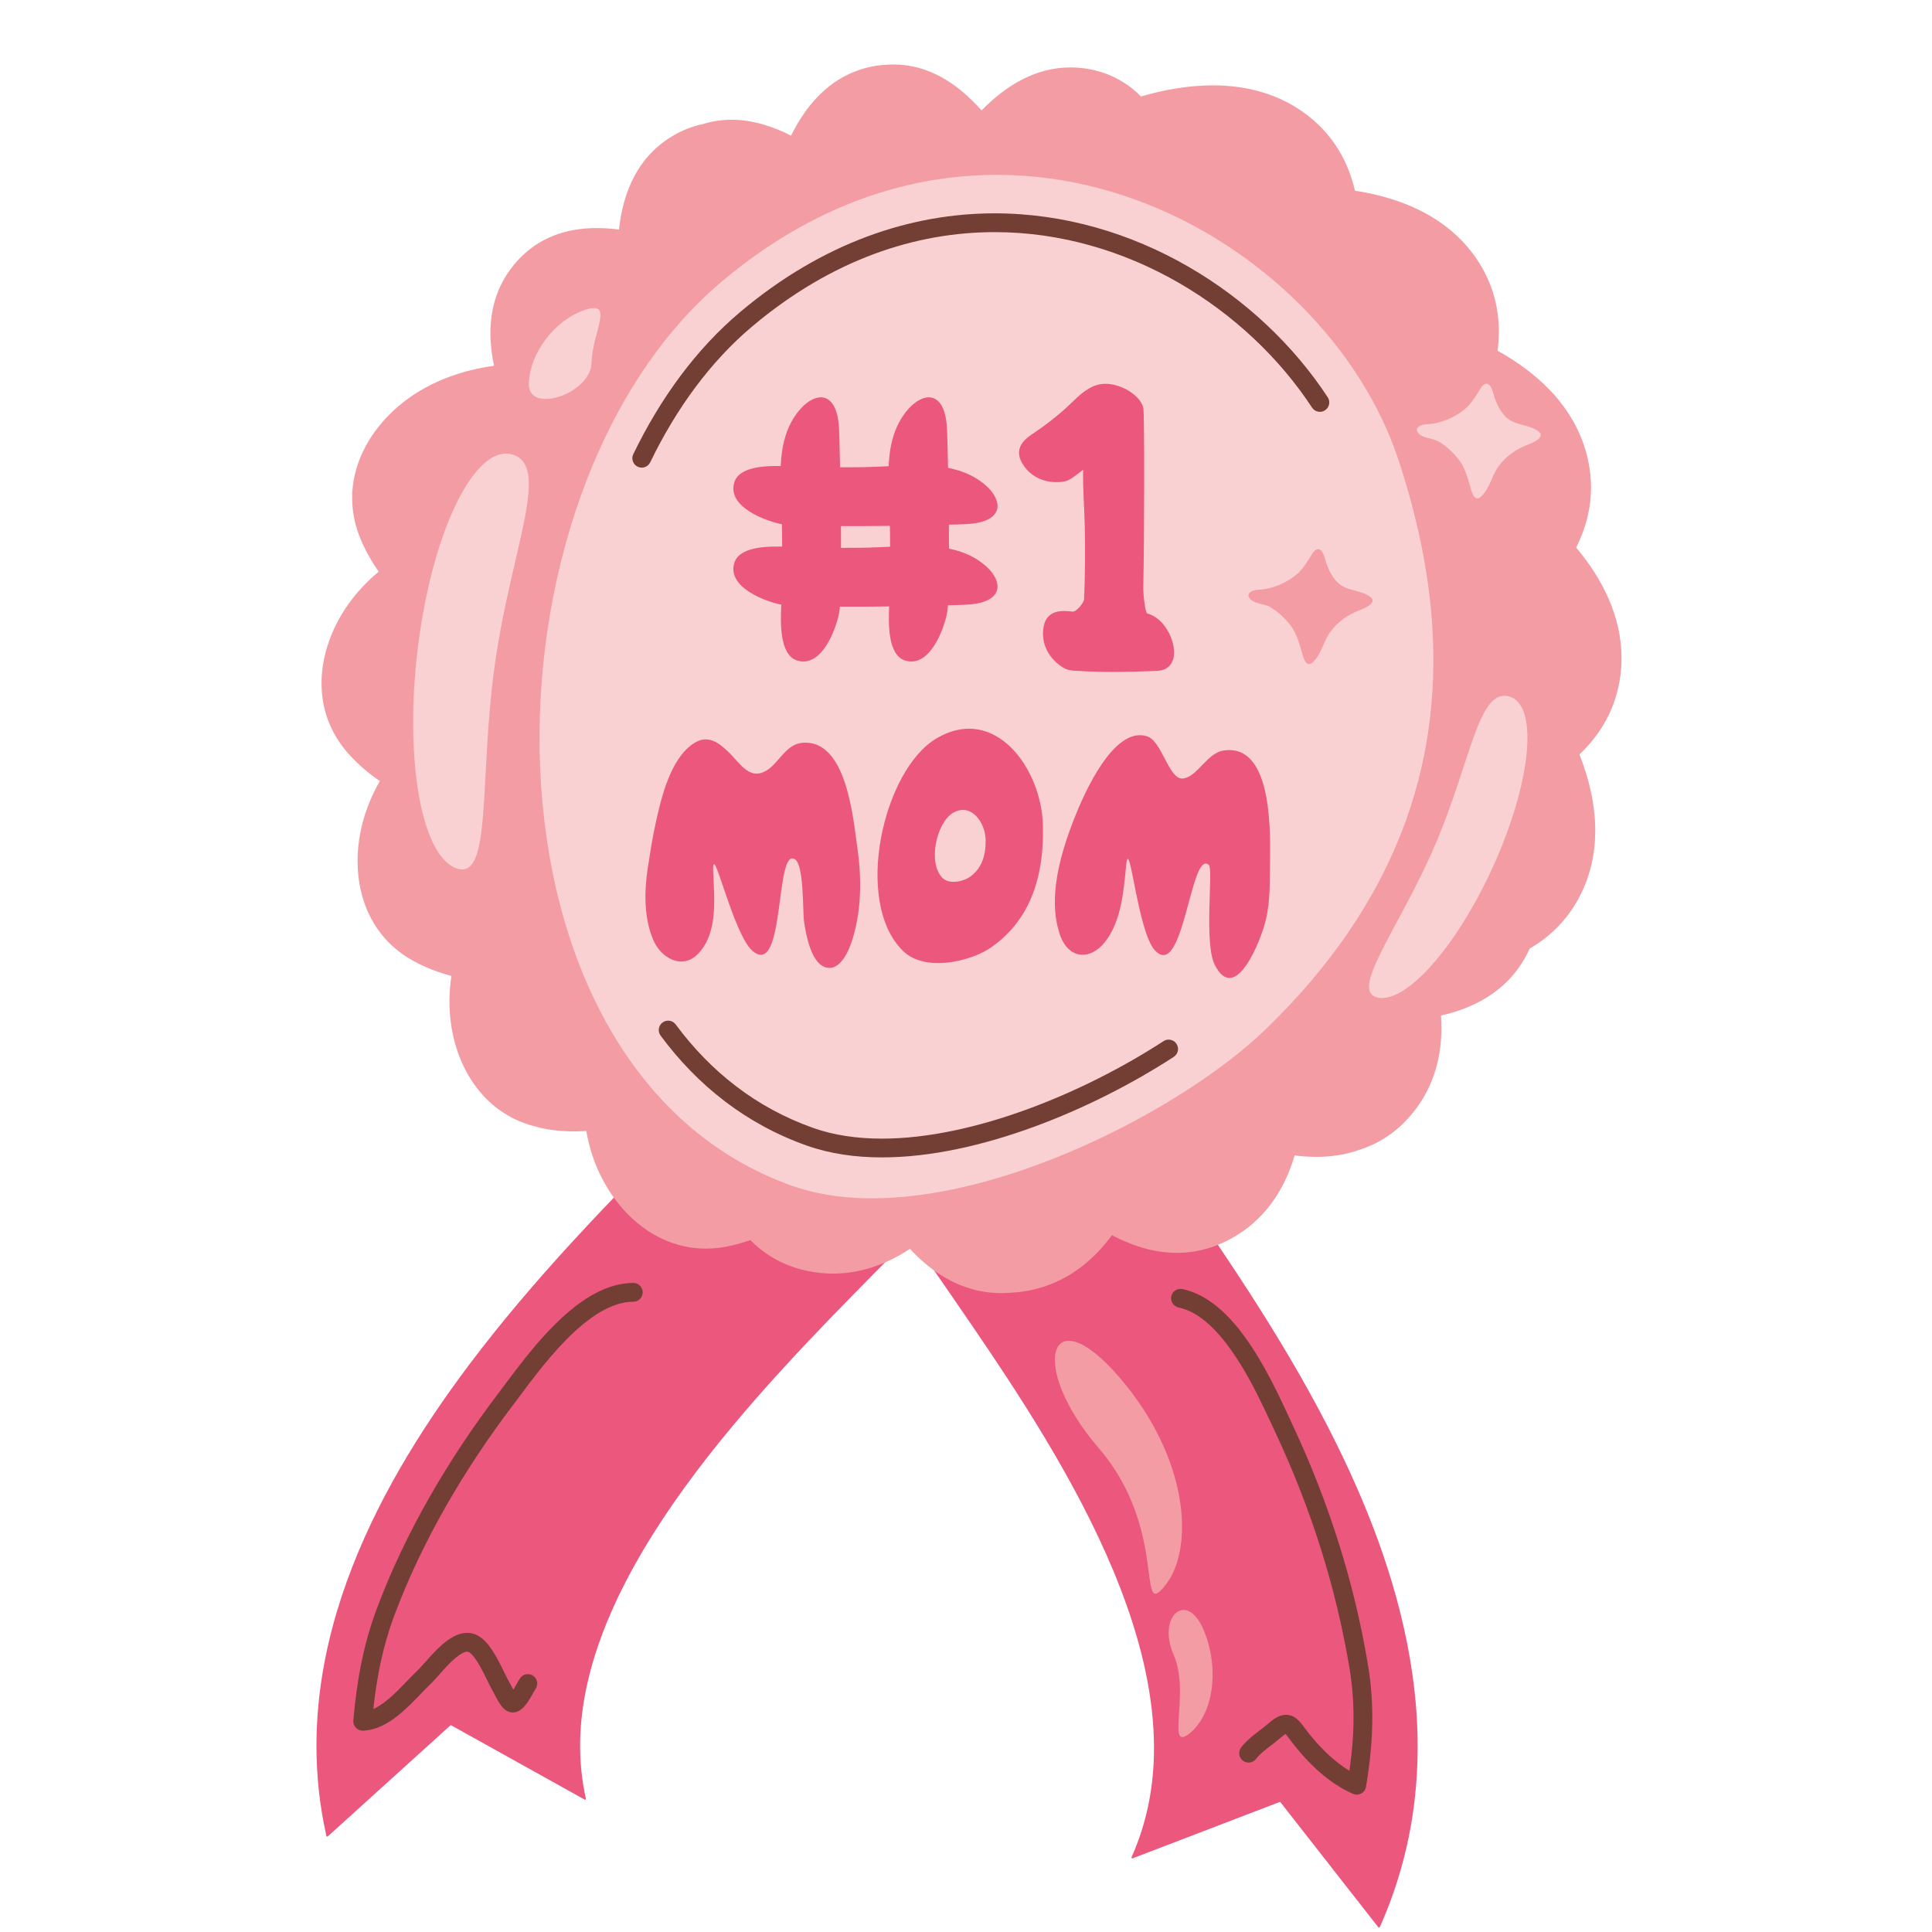 <?xml version="1.0" encoding="UTF-8"?> <svg xmlns="http://www.w3.org/2000/svg" xmlns:xlink="http://www.w3.org/1999/xlink" width="700" zoomAndPan="magnify" viewBox="0 0 525 525" height="700" preserveAspectRatio="xMidYMid meet" version="1.2"><g id="9a57c1a71a"><path style=" stroke:none;fill-rule:nonzero;fill:#eb577d;fill-opacity:1;" d="M 303.336 336.008 C 302.918 335.809 302.504 335.594 302.09 335.383 C 296.285 343.34 288.383 349.242 277.887 350.766 C 276.934 350.906 276 350.984 275.078 351.039 C 266.965 351.805 259.973 349.387 254.012 345.098 C 255.906 347.859 257.852 350.676 259.852 353.578 C 265.992 362.492 272.523 372.043 278.832 382.043 C 286.047 393.473 292.969 405.484 298.68 417.617 C 304.395 429.75 308.887 441.992 311.418 453.809 C 313.113 461.691 313.941 469.375 313.781 476.754 C 313.566 486.605 311.648 495.883 307.668 504.801 L 347.93 489.367 L 374.738 523.617 C 379.891 512.098 382.914 500.406 384.223 488.879 C 385.539 477.34 385.164 465.965 383.582 454.898 C 380.406 432.758 372.527 411.828 363.027 392.535 C 356.68 379.672 349.578 367.527 342.484 356.285 C 338.48 349.945 334.48 343.898 330.621 338.18 C 321.254 341.855 311.91 340.293 303.336 336.008 Z M 303.336 336.008 "></path><path style=" stroke:none;fill-rule:nonzero;fill:#eb577d;fill-opacity:1;" d="M 303.336 336.008 L 303.426 335.816 C 303.016 335.617 302.602 335.406 302.188 335.191 L 301.918 335.258 C 296.137 343.18 288.285 349.039 277.855 350.559 C 276.91 350.695 275.984 350.773 275.066 350.828 L 275.059 350.828 C 274.062 350.922 273.082 350.969 272.117 350.969 C 265.301 350.969 259.332 348.664 254.137 344.93 L 253.863 344.949 L 253.836 345.223 C 255.73 347.98 257.676 350.801 259.676 353.699 C 265.816 362.613 272.348 372.164 278.652 382.16 C 285.863 393.582 292.781 405.586 298.484 417.707 C 304.199 429.828 308.684 442.059 311.211 453.855 C 312.766 461.09 313.586 468.156 313.586 474.973 C 313.586 475.566 313.582 476.16 313.57 476.75 C 313.352 486.578 311.438 495.824 307.473 504.711 L 307.512 504.945 L 307.742 504.996 L 347.859 489.621 L 374.566 523.746 L 374.762 523.824 L 374.93 523.699 C 380.094 512.164 383.121 500.449 384.434 488.898 C 384.98 484.121 385.234 479.371 385.234 474.66 C 385.234 467.977 384.719 461.367 383.793 454.867 C 380.613 432.695 372.727 411.746 363.219 392.438 C 356.867 379.566 349.758 367.418 342.664 356.172 C 338.66 349.824 334.66 343.777 330.797 338.059 L 330.543 337.98 C 326.945 339.391 323.355 340.023 319.805 340.023 C 314.184 340.023 308.672 338.434 303.434 335.816 L 303.43 335.816 L 303.336 336.008 L 303.238 336.199 C 308.52 338.836 314.098 340.449 319.801 340.449 C 323.402 340.449 327.051 339.809 330.695 338.375 L 330.617 338.18 L 330.441 338.297 C 334.301 344.016 338.301 350.059 342.301 356.402 C 349.391 367.637 356.492 379.773 362.836 392.629 C 372.328 411.91 380.199 432.816 383.371 454.93 C 384.293 461.41 384.809 468 384.809 474.66 C 384.809 479.355 384.555 484.09 384.012 488.852 C 382.703 500.363 379.684 512.031 374.543 523.527 L 374.734 523.617 L 374.902 523.484 L 348.098 489.234 L 347.852 489.168 L 307.59 504.602 L 307.668 504.801 L 307.863 504.887 C 311.855 495.941 313.781 486.637 313.996 476.758 C 314.008 476.164 314.016 475.57 314.016 474.973 C 314.016 468.125 313.188 461.027 311.625 453.766 C 309.094 441.926 304.594 429.668 298.875 417.527 C 293.156 405.383 286.23 393.363 279.012 381.93 C 272.699 371.926 266.168 362.371 260.027 353.457 C 258.027 350.555 256.082 347.738 254.188 344.977 L 254.012 345.098 L 253.887 345.273 C 259.141 349.051 265.207 351.395 272.121 351.391 C 273.098 351.391 274.09 351.344 275.098 351.25 L 275.078 351.039 L 275.09 351.25 C 276.02 351.199 276.957 351.117 277.918 350.977 C 288.48 349.441 296.438 343.5 302.266 335.508 L 302.094 335.383 L 301.996 335.57 C 302.406 335.781 302.824 336 303.242 336.199 L 303.336 336.008 L 303.238 336.199 Z M 303.336 336.008 "></path><path style=" stroke:none;fill-rule:nonzero;fill:#eb577d;fill-opacity:1;" d="M 219.473 345.16 C 213.043 343.828 207.961 340.82 203.957 336.738 C 201.707 337.539 199.406 338.184 197.035 338.613 C 184.578 340.879 173.918 334.879 167.078 325.461 C 163.246 329.457 159.316 333.617 155.352 337.949 C 146.023 348.133 136.5 359.207 127.574 371.086 C 114.203 388.906 102.102 408.543 94.387 429.977 C 90.539 440.691 87.816 451.863 86.727 463.406 C 85.637 474.945 86.207 486.863 88.91 498.879 L 122.457 468.508 L 159.012 488.852 C 156.93 479.551 156.953 470.16 158.777 460.414 C 160.148 453.113 162.551 445.641 165.852 438.086 C 170.793 426.754 177.758 415.246 185.91 404.008 C 194.059 392.77 203.375 381.805 212.859 371.449 C 221.16 362.387 229.578 353.797 237.488 345.789 C 238.461 344.801 239.402 343.848 240.359 342.883 C 233.969 345.652 226.965 346.715 219.473 345.16 Z M 219.473 345.16 "></path><path style=" stroke:none;fill-rule:nonzero;fill:#eb577d;fill-opacity:1;" d="M 219.473 345.16 L 219.516 344.953 C 213.129 343.625 208.086 340.645 204.109 336.59 L 203.887 336.539 C 201.645 337.336 199.352 337.977 196.996 338.402 C 195.227 338.723 193.496 338.879 191.805 338.879 C 181.688 338.879 173.082 333.363 167.25 325.336 L 167.094 325.25 L 166.926 325.312 C 163.09 329.309 159.16 333.473 155.191 337.805 C 145.863 347.992 136.336 359.07 127.402 370.957 C 114.023 388.789 101.906 408.441 94.184 429.906 C 90.332 440.633 87.605 451.82 86.516 463.387 C 86.172 467.02 85.992 470.691 85.992 474.391 C 85.992 482.461 86.844 490.668 88.703 498.926 L 88.848 499.082 L 89.055 499.035 L 122.488 468.77 L 158.91 489.039 L 159.141 489.023 L 159.219 488.805 C 158.152 484.043 157.641 479.258 157.641 474.414 C 157.641 469.824 158.102 465.18 158.984 460.453 C 160.352 453.172 162.75 445.715 166.047 438.172 C 170.98 426.855 177.938 415.363 186.082 404.137 C 194.223 392.902 203.535 381.945 213.016 371.594 C 221.312 362.535 229.73 353.949 237.637 345.941 C 238.613 344.953 239.555 344 240.508 343.035 L 240.531 342.762 L 240.273 342.688 C 235.914 344.578 231.273 345.664 226.383 345.664 C 224.145 345.664 221.852 345.438 219.512 344.953 L 219.473 345.16 L 219.426 345.367 C 221.797 345.859 224.117 346.09 226.387 346.09 C 231.336 346.09 236.039 344.988 240.445 343.078 L 240.359 342.883 L 240.207 342.734 C 239.254 343.703 238.312 344.656 237.34 345.641 C 229.43 353.652 221.008 362.242 212.707 371.309 C 203.215 381.664 193.895 392.637 185.742 403.887 C 177.582 415.133 170.605 426.648 165.66 438 C 162.352 445.57 159.941 453.059 158.57 460.375 C 157.68 465.125 157.215 469.797 157.215 474.414 C 157.215 479.289 157.73 484.109 158.805 488.898 L 159.012 488.852 L 159.117 488.668 L 122.559 468.324 L 122.312 468.352 L 88.77 498.723 L 88.91 498.879 L 89.117 498.832 C 87.266 490.609 86.418 482.434 86.418 474.395 C 86.418 470.707 86.598 467.051 86.938 463.43 C 88.023 451.902 90.742 440.75 94.586 430.051 C 102.289 408.641 114.383 389.02 127.742 371.211 C 136.664 359.34 146.184 348.27 155.508 338.09 C 159.473 333.762 163.398 329.602 167.23 325.609 L 167.078 325.461 L 166.906 325.586 C 172.793 333.695 181.523 339.301 191.805 339.301 C 193.52 339.301 195.277 339.145 197.074 338.82 C 199.453 338.391 201.77 337.742 204.027 336.938 L 203.957 336.738 L 203.805 336.887 C 207.836 340.996 212.961 344.027 219.426 345.367 Z M 219.473 345.16 "></path><path style=" stroke:none;fill-rule:nonzero;fill:#f39ca3;fill-opacity:1;" d="M 428.055 148.828 C 431.672 141.684 433.18 133.758 431.352 125.168 C 428.5 111.789 418.73 102.051 406.73 95.438 C 407.797 87.332 406.559 79.207 401.816 71.617 C 394.477 59.875 381.75 54.062 368.023 52.012 C 366.23 44.203 362.34 37.141 355.434 31.711 C 342.672 21.68 325.707 21.816 310.008 26.461 C 306.344 22.762 301.785 20.09 296.074 19.023 C 284.555 16.875 274.766 22.023 266.715 30.32 C 260.023 22.68 251.805 17.418 241.934 17.754 C 241.484 17.766 241.031 17.789 240.574 17.82 L 240.414 17.836 C 239.656 17.895 238.902 17.949 238.125 18.078 C 227.117 19.867 219.836 27.348 215.055 37.145 C 207.285 33.156 199.078 31.41 191.051 33.93 C 188.531 34.453 186.023 35.367 183.555 36.75 C 173.797 42.203 169.516 51.758 168.383 62.625 C 157.828 61.195 147.758 63.062 140.477 71.312 C 133.363 79.383 132.297 89.352 134.492 99.57 C 127.723 100.492 121.152 102.449 115.109 105.867 C 101.039 113.828 91.641 129.527 97.852 145.582 C 99.203 149.082 101.031 152.328 103.188 155.375 C 101.094 157.113 99.125 159.02 97.316 161.121 C 86.781 173.379 83.258 191.336 94.547 204.336 C 97.168 207.359 100.191 209.938 103.492 212.172 C 102.191 214.441 101.055 216.812 100.113 219.297 C 94.406 234.422 97.23 252.496 112.281 260.855 C 115.637 262.723 119.199 264.078 122.898 265.047 C 122.594 267.07 122.398 269.125 122.348 271.203 C 121.996 286.617 129.883 301.961 145.34 305.859 C 146.438 306.18 147.566 306.453 148.742 306.652 C 152.309 307.25 155.898 307.379 159.484 307.121 C 159.914 309.504 160.48 311.867 161.266 314.199 C 162.637 318.254 164.617 322.07 167.078 325.461 C 173.914 334.879 184.574 340.879 197.035 338.613 C 199.402 338.184 201.707 337.539 203.957 336.738 C 207.957 340.82 213.043 343.828 219.469 345.16 C 226.965 346.715 233.965 345.652 240.355 342.883 C 242.758 341.844 245.078 340.57 247.301 339.09 C 249.367 341.348 251.609 343.371 254.012 345.098 C 259.969 349.391 266.965 351.805 275.074 351.039 C 276 350.984 276.934 350.906 277.883 350.766 C 288.379 349.238 296.285 343.34 302.09 335.383 C 302.5 335.594 302.918 335.809 303.332 336.008 C 311.91 340.293 321.25 341.855 330.617 338.176 C 331.68 337.758 332.742 337.293 333.805 336.734 C 343.348 331.734 348.855 323.355 351.648 313.734 C 357.719 314.547 363.727 314.242 369.266 312.27 C 374.074 310.754 378.559 308.051 382.453 303.777 C 389.777 295.746 392.074 285.883 391.348 275.793 C 401.727 273.504 410.766 268.109 415.504 257.625 C 421.09 254.387 425.805 249.797 429.086 243.453 C 435.352 231.336 433.996 217.652 428.945 204.957 C 434.836 199.387 438.973 192.359 440.113 183.551 C 441.785 170.641 436.441 158.758 428.055 148.828 Z M 428.055 148.828 "></path><path style=" stroke:none;fill-rule:nonzero;fill:#f39ca3;fill-opacity:1;" d="M 428.055 148.828 L 428.246 148.926 C 430.828 143.824 432.344 138.32 432.344 132.461 C 432.344 130.07 432.09 127.625 431.559 125.121 C 428.691 111.664 418.863 101.879 406.836 95.25 L 406.73 95.438 L 406.941 95.465 C 407.176 93.684 407.301 91.898 407.301 90.121 C 407.301 83.766 405.723 77.465 401.996 71.5 C 394.609 59.691 381.816 53.855 368.055 51.801 L 368.023 52.008 L 368.23 51.961 C 366.43 44.117 362.512 37.004 355.562 31.543 C 347.988 25.586 338.941 23.195 329.57 23.195 C 323.062 23.195 316.395 24.348 309.945 26.254 L 310.008 26.457 L 310.156 26.309 C 306.469 22.582 301.867 19.887 296.113 18.812 C 294.328 18.477 292.582 18.32 290.875 18.32 C 281.504 18.32 273.395 23.125 266.562 30.172 L 266.715 30.316 L 266.879 30.176 C 260.363 22.742 252.387 17.523 242.828 17.523 C 242.531 17.523 242.23 17.527 241.926 17.543 L 241.934 17.754 L 241.93 17.543 C 241.477 17.551 241.02 17.574 240.559 17.605 L 240.555 17.609 L 240.395 17.625 L 240.414 17.836 L 240.398 17.625 C 239.641 17.684 238.879 17.738 238.094 17.863 C 227 19.668 219.66 27.219 214.867 37.047 L 215.055 37.141 L 215.152 36.953 C 209.848 34.227 204.324 32.539 198.785 32.539 C 196.184 32.539 193.574 32.91 190.988 33.723 L 191.055 33.926 L 191.012 33.719 C 188.473 34.246 185.941 35.168 183.453 36.562 C 173.621 42.059 169.309 51.695 168.172 62.602 L 168.387 62.621 L 168.414 62.41 C 166.312 62.125 164.227 61.973 162.176 61.973 C 153.906 61.969 146.199 64.504 140.324 71.172 C 135.293 76.871 133.262 83.527 133.262 90.527 C 133.262 93.508 133.629 96.551 134.289 99.613 L 134.496 99.566 L 134.469 99.355 C 127.676 100.281 121.078 102.246 115.008 105.68 C 103.914 111.957 95.695 123.027 95.691 135.34 C 95.691 138.715 96.312 142.18 97.656 145.656 C 99.016 149.176 100.855 152.434 103.02 155.496 L 103.191 155.371 L 103.055 155.207 C 100.953 156.953 98.977 158.867 97.16 160.98 C 91.121 168.004 87.375 176.895 87.371 185.676 C 87.371 192.289 89.508 198.848 94.391 204.473 C 97.027 207.512 100.062 210.102 103.375 212.348 L 103.496 212.172 L 103.312 212.062 C 102.008 214.34 100.863 216.723 99.922 219.219 C 98.121 223.98 97.164 229.031 97.164 233.988 C 97.164 244.848 101.77 255.258 112.184 261.039 C 115.555 262.914 119.137 264.277 122.848 265.25 L 122.902 265.043 L 122.691 265.012 C 122.387 267.043 122.188 269.105 122.141 271.195 C 122.133 271.527 122.129 271.863 122.129 272.195 C 122.125 287.336 130.043 302.215 145.289 306.062 L 145.344 305.855 L 145.285 306.059 C 146.391 306.379 147.523 306.656 148.711 306.855 C 151.145 307.262 153.586 307.453 156.027 307.453 C 157.188 307.453 158.348 307.41 159.504 307.328 L 159.488 307.117 L 159.281 307.152 C 159.707 309.543 160.277 311.918 161.07 314.262 C 162.445 318.336 164.434 322.176 166.91 325.582 C 172.797 333.695 181.527 339.301 191.809 339.301 C 193.523 339.301 195.281 339.145 197.074 338.82 C 199.457 338.387 201.773 337.738 204.031 336.934 L 203.961 336.734 L 203.809 336.883 C 207.836 340.992 212.961 344.023 219.43 345.367 C 221.801 345.855 224.121 346.09 226.391 346.09 C 231.34 346.09 236.039 344.984 240.445 343.078 C 242.859 342.031 245.188 340.75 247.422 339.266 L 247.305 339.086 L 247.145 339.23 C 249.223 341.496 251.473 343.531 253.887 345.27 C 259.141 349.051 265.207 351.391 272.121 351.391 C 273.098 351.391 274.09 351.344 275.098 351.25 L 275.078 351.039 L 275.09 351.25 C 276.02 351.199 276.957 351.117 277.918 350.977 C 288.48 349.441 296.438 343.5 302.266 335.508 L 302.094 335.383 L 301.996 335.57 C 302.406 335.781 302.824 336 303.242 336.199 L 303.336 336.008 L 303.242 336.199 C 308.523 338.836 314.102 340.449 319.805 340.449 C 323.402 340.449 327.051 339.809 330.699 338.375 C 331.766 337.957 332.836 337.484 333.906 336.926 C 343.508 331.895 349.051 323.453 351.855 313.793 L 351.652 313.734 L 351.625 313.945 C 353.672 314.219 355.715 314.367 357.734 314.367 C 361.727 314.367 365.637 313.789 369.344 312.473 L 369.27 312.27 L 369.332 312.473 C 374.176 310.949 378.695 308.223 382.613 303.922 C 389.133 296.777 391.695 288.18 391.691 279.281 C 391.691 278.117 391.648 276.949 391.562 275.777 L 391.352 275.793 L 391.398 276 C 401.816 273.707 410.93 268.27 415.703 257.715 L 415.508 257.625 L 415.613 257.809 C 421.23 254.555 425.977 249.93 429.277 243.551 C 432.223 237.852 433.492 231.812 433.492 225.695 C 433.492 218.723 431.844 211.656 429.148 204.875 L 428.949 204.957 L 429.098 205.109 C 435.012 199.516 439.184 192.438 440.328 183.578 C 440.535 181.98 440.633 180.395 440.633 178.828 C 440.633 167.676 435.594 157.422 428.219 148.691 L 428.055 148.828 L 428.246 148.926 L 428.055 148.828 L 427.895 148.965 C 435.223 157.645 440.207 167.809 440.207 178.828 C 440.207 180.375 440.109 181.941 439.906 183.523 C 438.773 192.277 434.66 199.258 428.805 204.801 L 428.75 205.031 C 431.434 211.773 433.066 218.793 433.066 225.691 C 433.066 231.75 431.809 237.723 428.898 243.352 C 425.637 249.656 420.957 254.219 415.402 257.441 L 415.316 257.539 C 410.605 267.949 401.645 273.301 391.305 275.582 L 391.141 275.805 C 391.223 276.969 391.266 278.125 391.266 279.277 C 391.266 288.102 388.738 296.574 382.301 303.637 C 378.43 307.879 373.98 310.562 369.207 312.066 L 369.199 312.07 C 365.547 313.371 361.684 313.941 357.734 313.941 C 355.734 313.941 353.711 313.797 351.684 313.523 L 351.449 313.676 C 348.664 323.258 343.191 331.578 333.711 336.551 C 332.656 337.102 331.602 337.566 330.543 337.98 C 326.945 339.395 323.352 340.027 319.805 340.027 C 314.184 340.027 308.668 338.434 303.434 335.82 L 303.43 335.82 C 303.016 335.621 302.602 335.406 302.191 335.195 L 301.922 335.258 C 296.141 343.184 288.289 349.039 277.855 350.559 C 276.914 350.699 275.988 350.777 275.066 350.828 L 275.059 350.832 C 274.062 350.926 273.082 350.973 272.121 350.973 C 265.305 350.969 259.332 348.668 254.137 344.93 C 251.746 343.211 249.52 341.195 247.461 338.949 L 247.184 338.918 C 244.973 340.391 242.668 341.656 240.277 342.691 C 235.918 344.582 231.277 345.668 226.387 345.668 C 224.148 345.668 221.855 345.441 219.516 344.957 C 213.129 343.629 208.09 340.648 204.109 336.594 L 203.887 336.543 C 201.648 337.34 199.352 337.98 196.996 338.406 C 195.23 338.727 193.496 338.883 191.809 338.883 C 181.688 338.883 173.082 333.367 167.25 325.34 C 164.801 321.969 162.832 318.168 161.473 314.133 C 160.688 311.812 160.121 309.461 159.699 307.086 L 159.473 306.91 C 158.324 306.996 157.176 307.039 156.027 307.039 C 153.605 307.039 151.188 306.848 148.781 306.445 C 147.613 306.25 146.496 305.977 145.402 305.656 L 145.395 305.656 C 130.387 301.875 122.555 287.211 122.551 272.203 C 122.551 271.871 122.555 271.543 122.566 271.211 C 122.613 269.141 122.809 267.098 123.109 265.082 L 122.957 264.844 C 119.273 263.879 115.727 262.527 112.387 260.676 C 102.129 254.973 97.594 244.738 97.59 233.992 C 97.59 229.094 98.539 224.09 100.316 219.375 C 101.254 216.902 102.387 214.539 103.68 212.281 L 103.613 212 C 100.324 209.773 97.32 207.207 94.711 204.199 C 89.895 198.652 87.797 192.207 87.797 185.684 C 87.797 177.023 91.5 168.223 97.48 161.266 C 99.281 159.172 101.242 157.273 103.328 155.543 L 103.363 155.258 C 101.215 152.219 99.395 148.992 98.051 145.512 C 96.723 142.078 96.117 138.668 96.117 135.348 C 96.113 123.23 104.223 112.273 115.215 106.059 C 121.234 102.656 127.773 100.703 134.523 99.785 L 134.668 99.695 L 134.703 99.527 C 134.051 96.488 133.688 93.477 133.688 90.535 C 133.688 83.613 135.688 77.078 140.641 71.457 C 146.43 64.895 153.984 62.402 162.172 62.402 C 164.203 62.402 166.27 62.555 168.355 62.84 L 168.516 62.793 L 168.598 62.648 C 169.727 51.82 173.98 42.352 183.66 36.938 C 186.113 35.566 188.598 34.656 191.098 34.141 L 191.117 34.133 C 193.66 33.336 196.223 32.969 198.785 32.969 C 204.238 32.969 209.695 34.629 214.961 37.336 L 215.125 37.348 L 215.246 37.238 C 220.016 27.48 227.238 20.07 238.16 18.289 C 238.926 18.168 239.676 18.113 240.434 18.051 L 240.438 18.051 L 240.598 18.035 L 240.574 17.824 L 240.59 18.035 C 241.047 18.004 241.496 17.98 241.941 17.973 C 242.242 17.961 242.535 17.957 242.832 17.957 C 252.223 17.957 260.086 23.082 266.559 30.465 L 266.711 30.539 L 266.871 30.473 C 273.656 23.477 281.656 18.75 290.875 18.75 C 292.555 18.75 294.273 18.91 296.039 19.238 C 301.703 20.297 306.219 22.945 309.855 26.617 L 310.07 26.672 C 316.484 24.77 323.113 23.629 329.57 23.629 C 338.871 23.629 347.816 25.996 355.305 31.883 C 362.168 37.285 366.031 44.293 367.816 52.062 L 367.992 52.227 C 381.684 54.273 394.344 60.066 401.633 71.734 C 405.32 77.629 406.875 83.844 406.875 90.125 C 406.875 91.887 406.754 93.648 406.523 95.414 L 406.629 95.629 C 418.598 102.223 428.312 111.918 431.145 125.215 C 431.668 127.688 431.918 130.105 431.918 132.465 C 431.918 138.25 430.422 143.688 427.867 148.738 L 427.895 148.969 Z M 428.055 148.828 "></path><path style=" stroke:none;fill-rule:nonzero;fill:#fad1d2;fill-opacity:1;" d="M 379.992 124.902 C 359.953 64.34 271.227 13.402 196.207 76.438 C 127.938 133.805 126.34 290.773 215.297 322.246 C 254.508 336.117 318.461 304.422 344.082 279.566 C 379.566 245.141 391.621 207.965 389.211 170.207 C 388.254 155.156 384.988 140.004 379.992 124.902 Z M 379.992 124.902 "></path><path style=" stroke:none;fill-rule:nonzero;fill:#eb577d;fill-opacity:1;" d="M 232.957 230.242 C 231.82 222.328 230.047 200.543 217.832 201.875 C 213.695 202.324 211.785 206.961 208.73 209.082 C 203.812 212.496 201.203 207.469 197.926 204.316 C 195.219 201.715 192.355 199.641 188.738 201.863 C 182.164 205.898 179.648 216.934 178.137 223.836 C 177.273 227.785 176.656 231.773 176.039 235.766 C 175.059 242.137 174.926 249.438 177.547 255.488 C 179.734 260.539 185.52 263.535 189.699 259.176 C 195.285 253.348 194.035 243.875 193.797 236.602 C 193.508 227.773 199.195 254.004 204.559 258.453 C 213.488 265.867 210.52 229.816 216.059 233.539 C 218.527 235.215 218.086 247.805 218.508 250.562 C 219.027 253.973 220.402 261.969 224.586 262.926 C 228.535 263.828 230.855 257.91 231.73 254.98 C 234.156 246.887 234.145 238.496 232.957 230.242 Z M 232.957 230.242 "></path><path style=" stroke:none;fill-rule:nonzero;fill:#eb577d;fill-opacity:1;" d="M 345.109 234.012 C 345.117 233.586 345.125 233.188 345.125 232.828 C 345.215 223.656 345.156 201.906 332.41 203.961 C 327.945 204.684 325.336 211.176 321.43 211.551 C 317.59 211.918 315.805 201.422 311.73 200.094 C 302.68 197.152 294.578 215.609 291.895 222.465 C 288.191 231.926 284.594 244.023 288.031 254.004 C 290.352 260.746 296.352 261.078 300.41 255.793 C 304.719 250.184 305.316 242.184 306.023 235.145 C 306.902 226.355 309.078 253.102 313.809 258.223 C 321.684 266.746 323.496 230.621 328.492 235.043 C 329.746 236.152 327.098 256.234 330.102 262.188 C 335.656 273.195 342.617 255.664 343.969 249.996 C 345.273 244.523 344.992 239.52 345.109 234.012 Z M 345.109 234.012 "></path><path style=" stroke:none;fill-rule:nonzero;fill:#eb577d;fill-opacity:1;" d="M 283.398 224.215 C 283.023 208.941 270.445 191.238 254.48 200.652 C 239.957 209.215 231.801 245.176 245.398 258.422 C 251.391 264.262 263.891 261.301 269.508 257.324 C 277.289 251.816 281.215 244.086 282.699 235.246 C 283.289 231.723 283.492 228.02 283.398 224.215 Z M 283.398 224.215 "></path><path style=" stroke:none;fill-rule:nonzero;fill:#fad1d2;fill-opacity:1;" d="M 267.828 228.129 C 267.711 223.441 263.855 218.008 258.953 220.898 C 254.496 223.527 251.996 234.559 256.168 238.625 C 258.004 240.418 261.84 239.508 263.566 238.289 C 265.953 236.598 267.156 234.227 267.613 231.516 C 267.797 230.434 267.855 229.297 267.828 228.129 Z M 267.828 228.129 "></path><path style=" stroke:none;fill-rule:nonzero;fill:#eb577d;fill-opacity:1;" d="M 317.723 172.133 C 316.102 168.965 313.988 167.32 311.754 166.691 C 311.219 166.539 310.629 161.66 310.676 159.512 C 310.98 145.859 311.012 112.18 310.688 110.852 C 310.043 108.199 307.082 106.199 305.137 105.367 C 301.867 103.961 299.188 104.039 297.066 104.98 C 293.816 106.422 291.543 109.27 288.934 111.535 C 286.469 113.68 283.875 115.688 281.16 117.52 C 279.5 118.621 275.117 121.215 277.699 125.738 C 281.078 131.672 287.629 131.305 289.68 130.711 C 290.773 130.398 291.625 129.676 292.492 129.047 C 293.113 128.594 293.719 128.113 294.336 127.648 C 294.215 132.801 294.672 138.008 294.777 143.117 C 294.914 149.684 294.859 156.273 294.598 162.836 C 294.559 163.754 292.492 166.301 291.5 166.203 C 289.523 165.996 284.492 165.191 283.59 170.324 C 282.41 177.051 287.691 180.945 289.648 181.797 C 290.691 182.254 291.809 182.242 292.875 182.309 C 299.656 182.73 306.52 182.617 313.312 182.355 C 313.785 182.336 314.344 182.328 314.926 182.254 C 316.242 182.094 317.668 181.598 318.496 179.902 C 319.691 177.445 318.688 174.016 317.723 172.133 Z M 317.723 172.133 "></path><path style=" stroke:none;fill-rule:nonzero;fill:#eb577d;fill-opacity:1;" d="M 259.73 142.527 C 260.684 142.5 261.809 142.48 262.98 142.398 C 265.613 142.215 268.469 141.695 270.07 139.984 C 272.383 137.508 270.242 134.098 268.238 132.23 C 265.266 129.461 261.559 127.887 257.629 127.148 C 257.57 124.531 257.508 121.918 257.434 119.312 C 257.406 118.359 257.391 117.234 257.309 116.062 C 257.121 113.43 256.602 110.574 254.891 108.973 C 252.414 106.66 249.004 108.801 247.137 110.805 C 244 114.176 242.387 118.484 241.801 122.996 C 241.641 124.223 241.551 125.453 241.48 126.688 C 239.324 126.789 237.172 126.895 235.035 126.938 C 232.789 126.984 230.539 126.977 228.285 126.977 C 228.227 124.418 228.168 121.859 228.098 119.312 C 228.07 118.359 228.055 117.234 227.973 116.062 C 227.785 113.43 227.266 110.574 225.555 108.973 C 223.078 106.66 219.668 108.801 217.801 110.805 C 214.664 114.176 213.051 118.484 212.465 122.996 C 212.305 124.207 212.215 125.422 212.148 126.641 C 207.465 126.543 200.848 126.945 199.559 131.02 C 197.422 137.762 208.172 141.566 212.137 142.383 L 212.461 142.434 C 212.48 142.957 212.496 143.48 212.512 144.004 C 212.539 145.512 212.527 147.027 212.539 148.539 C 207.84 148.418 200.883 148.727 199.559 152.91 C 197.426 159.656 208.172 163.461 212.137 164.277 L 212.305 164.301 C 212.105 168.609 211.676 177.922 216.59 179.477 C 223.336 181.613 227.141 170.867 227.957 166.902 C 228.098 166.23 228.176 165.543 228.238 164.855 C 232.695 164.879 237.156 164.852 241.617 164.793 C 241.418 169.281 241.188 177.98 245.926 179.477 C 252.672 181.613 256.477 170.867 257.293 166.902 C 257.457 166.105 257.543 165.289 257.602 164.469 C 258.312 164.453 259.023 164.438 259.73 164.418 C 260.684 164.391 261.809 164.375 262.98 164.293 C 265.613 164.105 268.469 163.586 270.07 161.875 C 272.383 159.398 270.242 155.988 268.238 154.121 C 265.328 151.414 261.715 149.844 257.875 149.09 C 257.883 146.918 257.871 144.742 257.855 142.57 C 258.48 142.555 259.105 142.543 259.73 142.527 Z M 259.73 142.527 "></path><path style=" stroke:none;fill-rule:nonzero;fill:#fad1d2;fill-opacity:1;" d="M 241.844 144.004 C 241.84 143.637 241.82 143.266 241.812 142.898 C 237.379 142.957 232.949 142.988 228.52 142.965 C 228.531 144.934 228.543 146.906 228.539 148.871 C 230.707 148.867 232.875 148.879 235.039 148.832 C 237.301 148.785 239.586 148.672 241.871 148.566 C 241.863 147.043 241.875 145.523 241.844 144.004 Z M 241.844 144.004 "></path><path style=" stroke:none;fill-rule:nonzero;fill:#733e34;fill-opacity:1;" d="M 204.492 88.629 C 226.113 70.473 248.809 63.086 270.309 63.078 C 288.254 63.074 305.398 68.258 320.273 76.824 C 335.145 85.391 347.734 97.34 356.531 110.758 C 357.305 111.938 358.887 112.266 360.062 111.492 C 361.242 110.723 361.57 109.141 360.801 107.961 C 351.539 93.844 338.391 81.375 322.82 72.406 C 307.254 63.438 289.246 57.973 270.309 57.973 C 247.629 57.965 223.648 65.855 201.211 84.723 C 189.172 94.84 179.445 108.223 172.09 123.414 C 171.477 124.684 172.008 126.211 173.277 126.82 C 174.543 127.434 176.07 126.906 176.684 125.637 C 183.777 110.969 193.117 98.184 204.492 88.629 Z M 204.492 88.629 "></path><path style=" stroke:none;fill-rule:nonzero;fill:#733e34;fill-opacity:1;" d="M 319.707 283.664 C 318.941 282.484 317.363 282.148 316.18 282.918 C 305.414 289.914 292.484 296.562 279.141 301.438 C 265.797 306.32 252.035 309.414 239.668 309.41 C 232.922 309.41 226.598 308.496 220.961 306.5 C 205.41 300.992 193.059 291.141 183.609 278.383 C 182.773 277.25 181.176 277.008 180.043 277.848 C 178.91 278.688 178.672 280.281 179.508 281.414 C 189.465 294.879 202.684 305.453 219.254 311.309 C 225.566 313.539 232.461 314.512 239.664 314.512 C 252.879 314.508 267.141 311.25 280.891 306.227 C 294.641 301.199 307.867 294.398 318.957 287.195 C 320.141 286.426 320.477 284.848 319.707 283.664 Z M 319.707 283.664 "></path><path style=" stroke:none;fill-rule:nonzero;fill:#733e34;fill-opacity:1;" d="M 172.094 348.629 C 167.965 348.633 164.051 350.055 160.434 352.195 C 155.004 355.418 150.125 360.289 145.859 365.238 C 141.609 370.188 137.984 375.238 135.297 378.781 C 121.93 396.414 110.148 416.383 102.355 437.246 C 98.652 447.156 96.91 457.184 96.02 467.523 C 95.957 468.25 96.211 468.977 96.715 469.504 C 97.219 470.031 97.934 470.32 98.664 470.289 C 100.781 470.203 102.738 469.535 104.504 468.602 C 107.16 467.188 109.457 465.172 111.527 463.152 C 113.586 461.137 115.426 459.098 116.949 457.656 C 117.73 456.906 118.535 455.984 119.43 454.977 C 120.758 453.473 122.266 451.801 123.699 450.594 C 124.414 449.992 125.105 449.512 125.684 449.215 C 126.266 448.914 126.711 448.82 126.965 448.824 L 127.254 448.867 L 127.258 448.867 C 127.387 448.883 127.945 449.223 128.559 449.969 C 129.496 451.062 130.531 452.871 131.441 454.668 C 132.367 456.484 133.164 458.254 133.945 459.59 C 134.004 459.684 134.211 460.09 134.449 460.559 C 134.82 461.273 135.281 462.18 135.859 463.035 C 136.156 463.465 136.473 463.887 136.922 464.309 C 137.148 464.52 137.414 464.734 137.773 464.934 C 138.133 465.129 138.609 465.312 139.199 465.34 L 139.285 465.344 L 139.352 465.344 C 140.191 465.34 140.812 465.043 141.262 464.766 C 142.043 464.258 142.5 463.703 142.949 463.129 C 143.602 462.277 144.145 461.348 144.609 460.539 C 144.836 460.137 145.043 459.77 145.207 459.477 C 145.371 459.191 145.512 458.965 145.527 458.945 C 146.336 457.793 146.055 456.203 144.902 455.395 C 143.746 454.586 142.156 454.863 141.348 456.016 C 141.18 456.262 141.051 456.477 140.91 456.723 C 140.496 457.438 139.988 458.371 139.484 459.168 C 139.355 458.93 139.223 458.688 139.102 458.445 C 138.82 457.906 138.598 457.441 138.34 456.996 C 137.984 456.398 137.48 455.375 136.91 454.207 C 136.043 452.445 135.016 450.348 133.781 448.469 C 133.16 447.527 132.488 446.637 131.695 445.855 C 130.902 445.082 129.98 444.379 128.773 443.996 C 128.176 443.809 127.559 443.723 126.965 443.723 C 125.176 443.734 123.664 444.426 122.328 445.27 C 120.32 446.559 118.586 448.328 117.051 449.992 C 116.285 450.82 115.582 451.629 114.965 452.324 C 114.348 453.016 113.809 453.602 113.434 453.957 C 111.117 456.164 108.645 459.027 106.023 461.301 C 104.723 462.438 103.398 463.414 102.117 464.09 C 101.891 464.211 101.668 464.309 101.445 464.41 C 102.391 455.648 104.055 447.266 107.133 439.031 C 114.707 418.746 126.242 399.164 139.363 381.863 C 143.016 377.031 148.121 369.855 153.953 363.961 C 156.859 361.016 159.945 358.406 163.031 356.582 C 166.121 354.754 169.168 353.727 172.094 353.73 C 173.5 353.73 174.645 352.59 174.645 351.18 C 174.645 349.77 173.504 348.629 172.094 348.629 Z M 172.094 348.629 "></path><path style=" stroke:none;fill-rule:nonzero;fill:#733e34;fill-opacity:1;" d="M 371.723 452.352 C 367.977 429.883 361.07 408.281 351.461 387.668 C 348.91 382.207 345.223 373.812 340.348 366.32 C 337.902 362.57 335.156 359.031 332.023 356.176 C 328.895 353.328 325.336 351.129 321.301 350.293 C 319.918 350.008 318.57 350.898 318.285 352.277 C 318 353.656 318.891 355.004 320.27 355.289 C 323.117 355.875 325.91 357.508 328.59 359.945 C 332.609 363.594 336.258 369.004 339.324 374.527 C 342.398 380.051 344.898 385.668 346.836 389.824 C 356.266 410.047 363.027 431.203 366.691 453.191 C 367.461 457.797 367.805 462.262 367.805 466.719 C 367.805 471.5 367.395 476.277 366.691 481.195 C 362.414 478.598 358.398 474.59 355.332 470.609 C 354.555 469.609 353.945 468.699 353.172 467.836 C 352.781 467.406 352.332 466.977 351.715 466.605 C 351.113 466.238 350.297 465.973 349.477 465.98 C 348.508 465.98 347.652 466.293 346.902 466.707 C 346.141 467.125 345.434 467.668 344.652 468.352 C 343.719 469.172 342.379 470.152 341.031 471.219 C 339.68 472.301 338.309 473.453 337.234 474.898 C 336.398 476.035 336.641 477.629 337.777 478.465 C 338.914 479.301 340.508 479.059 341.344 477.922 C 341.887 477.168 342.969 476.188 344.203 475.215 C 345.441 474.23 346.812 473.238 348.016 472.184 C 348.609 471.664 349.059 471.348 349.328 471.195 C 349.453 471.328 349.621 471.516 349.816 471.77 C 350.195 472.254 350.684 472.938 351.297 473.727 C 355.434 479.055 361.035 484.578 367.668 487.461 C 368.387 487.773 369.211 487.734 369.898 487.359 C 370.586 486.984 371.066 486.316 371.195 485.543 C 372.266 479.168 372.906 472.977 372.906 466.719 C 372.906 462 372.539 457.246 371.723 452.352 Z M 371.723 452.352 "></path><path style=" stroke:none;fill-rule:nonzero;fill:#fad1d2;fill-opacity:1;" d="M 418.695 118.246 C 418.711 117.895 418.512 117.531 418 117.16 C 415.863 115.617 413.086 115.621 410.789 114.434 C 408.41 113.203 407.039 110.59 406.168 108.16 C 405.785 107.078 405.328 103.992 403.676 104.312 C 402.719 104.496 401.906 106.285 401.426 106.996 C 400.566 108.27 399.645 109.746 398.492 110.781 C 395.605 113.371 391.484 115.156 387.594 115.289 C 386.391 115.332 384.223 116.102 385.32 117.578 C 386.445 119.098 389.117 119.012 390.711 119.867 C 392.859 121.02 394.703 122.812 396.242 124.688 C 398.309 127.207 398.93 130.539 399.918 133.566 C 400.312 134.781 401.117 136.18 402.449 134.957 C 404.824 132.773 405.32 129.316 407.184 126.77 C 409.098 124.16 411.633 122.246 414.633 121.047 C 415.484 120.711 418.641 119.582 418.695 118.246 Z M 418.695 118.246 "></path><path style=" stroke:none;fill-rule:nonzero;fill:#f39ca3;fill-opacity:1;" d="M 372.996 163.227 C 373.008 162.879 372.809 162.512 372.297 162.141 C 370.156 160.59 367.371 160.594 365.066 159.406 C 362.684 158.172 361.309 155.555 360.438 153.117 C 360.051 152.031 359.59 148.938 357.938 149.258 C 356.977 149.445 356.16 151.238 355.684 151.949 C 354.82 153.227 353.898 154.707 352.742 155.746 C 349.848 158.34 345.719 160.129 341.816 160.266 C 340.609 160.309 338.438 161.078 339.535 162.562 C 340.664 164.086 343.344 163.996 344.941 164.852 C 347.098 166.012 348.941 167.805 350.484 169.688 C 352.559 172.215 353.176 175.551 354.172 178.586 C 354.566 179.809 355.375 181.207 356.711 179.98 C 359.094 177.793 359.586 174.328 361.457 171.773 C 363.371 169.156 365.918 167.238 368.922 166.039 C 369.777 165.695 372.941 164.566 372.996 163.227 Z M 372.996 163.227 "></path><path style=" stroke:none;fill-rule:nonzero;fill:#fad1d2;fill-opacity:1;" d="M 134.441 180.762 C 130.105 211.77 133.844 239.574 123.961 235.938 C 114.082 232.305 109.582 204.219 113.918 173.211 C 118.25 142.203 129.773 120.012 139.656 123.648 C 149.539 127.281 138.773 149.754 134.441 180.762 Z M 134.441 180.762 "></path><path style=" stroke:none;fill-rule:nonzero;fill:#fad1d2;fill-opacity:1;" d="M 389.934 229.707 C 380.203 252.332 366.344 269.516 374.477 271.098 C 382.605 272.684 397.09 255.625 406.82 233 C 416.555 210.371 417.852 190.742 409.723 189.16 C 401.594 187.578 399.668 207.082 389.934 229.707 Z M 389.934 229.707 "></path><path style=" stroke:none;fill-rule:nonzero;fill:#fad1d2;fill-opacity:1;" d="M 160.742 98.637 C 160.945 90.277 167.129 81.492 158.922 84.227 C 150.723 86.957 143.91 95.949 143.711 104.309 C 143.508 112.668 160.543 106.996 160.742 98.637 Z M 160.742 98.637 "></path><path style=" stroke:none;fill-rule:nonzero;fill:#f39ca3;fill-opacity:1;" d="M 298.488 393.41 C 317.641 415.648 308.664 440.75 316.609 430.863 C 324.555 420.977 323.297 396.465 304.145 374.227 C 284.996 351.988 279.336 371.172 298.488 393.41 Z M 298.488 393.41 "></path><path style=" stroke:none;fill-rule:nonzero;fill:#f39ca3;fill-opacity:1;" d="M 318.93 449.691 C 323.488 460.094 316.707 476.289 323.281 471.008 C 329.852 465.727 331.488 453.012 326.93 442.609 C 322.371 432.199 314.371 439.285 318.93 449.691 Z M 318.93 449.691 "></path></g></svg> 